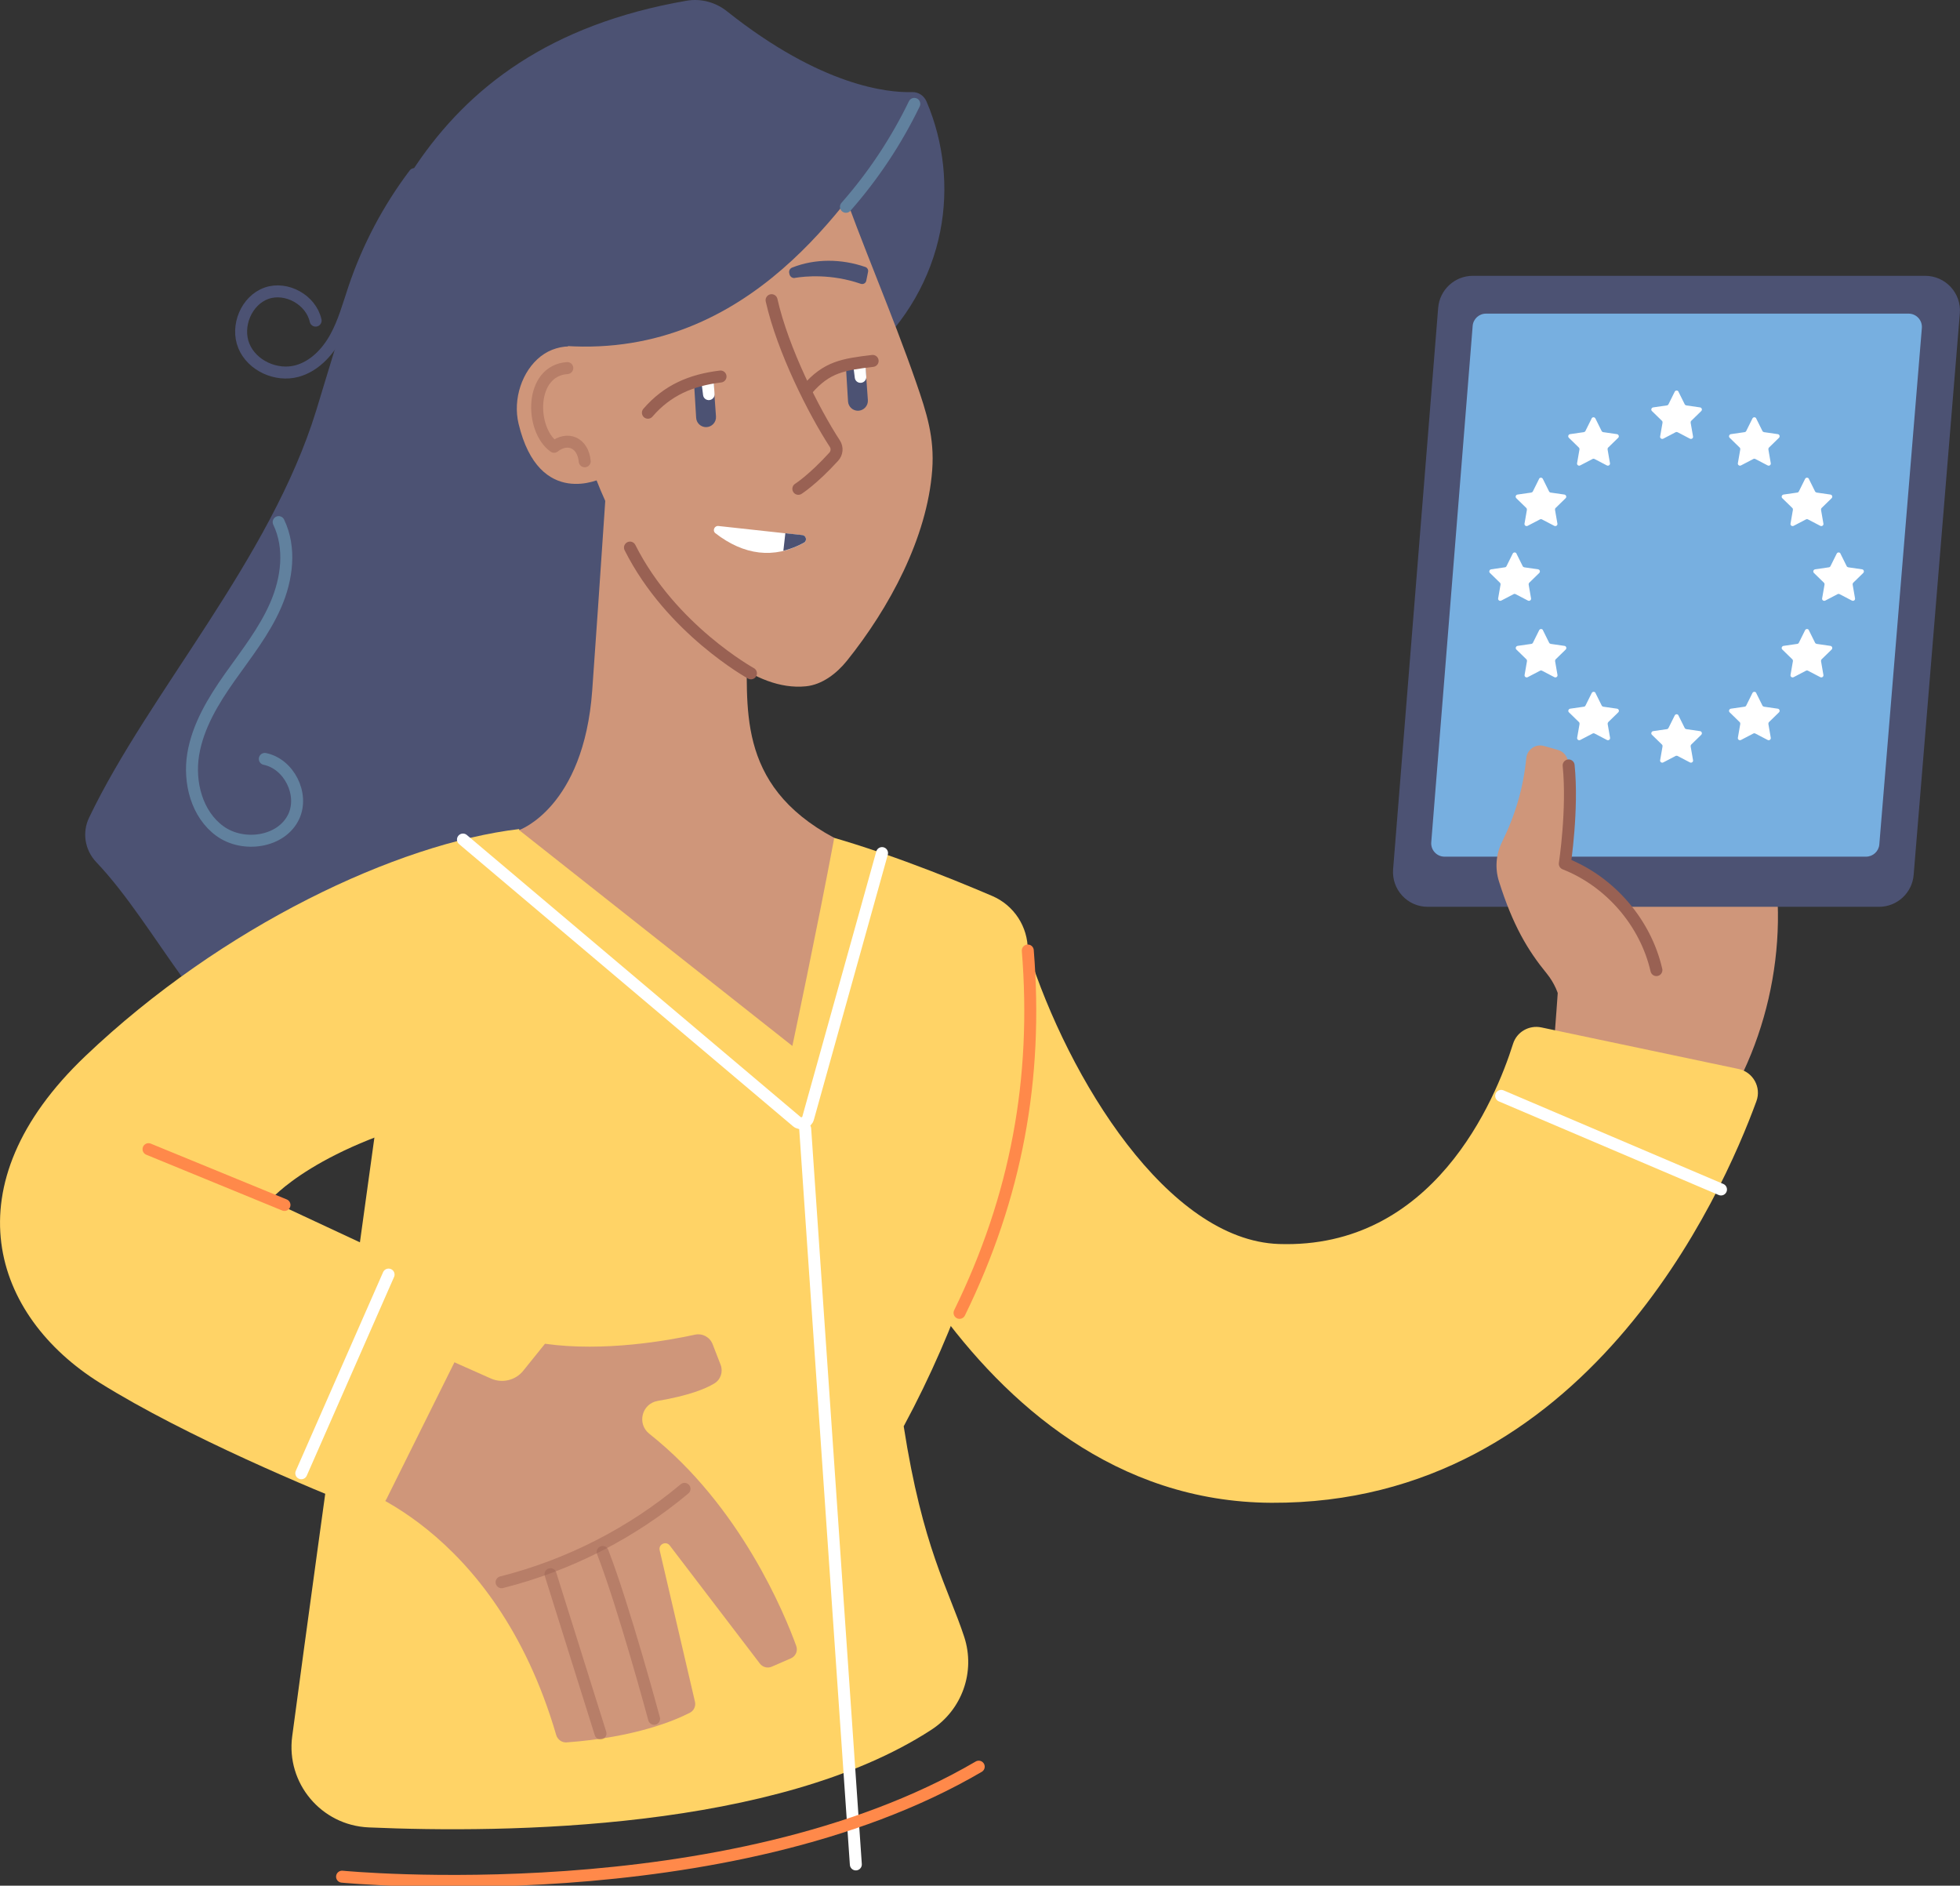 <svg width="393" height="378" viewBox="0 0 393 378" fill="none" xmlns="http://www.w3.org/2000/svg">
<rect x="0" y="0" width="393" height="378" fill="#333333" stroke="none"/>
<g clip-path="url(#clip0_3_255)">
<path d="M174.447 70.912C181.649 64.545 186.679 55.769 188.531 46.355C190.24 37.674 189.266 28.499 185.785 20.361C185.29 19.196 184.156 18.414 182.878 18.462C178.072 18.606 164.705 17.329 145.75 2.25C143.483 0.447 140.544 -0.351 137.67 0.144C82.496 9.686 73.027 51.014 63.413 82.257C54.183 112.208 29.878 138.808 17.869 163.892C16.432 166.876 17.007 170.402 19.291 172.812C43.58 198.311 56.978 261.196 141.886 186.375C133.103 108.123 148.034 74.949 148.034 74.949L174.447 70.928V70.912Z" fill="#4C5273"/>
<path d="M83.103 34.898C77.865 41.823 73.761 49.61 70.999 57.827C69.881 61.162 68.955 64.593 67.262 67.657C65.569 70.736 62.918 73.481 59.533 74.391C55.397 75.507 50.526 73.305 48.898 69.348C47.269 65.391 49.392 60.221 53.433 58.785C57.441 57.365 62.375 60.125 63.286 64.274" stroke="#4C5273" stroke-width="2.4" stroke-miterlimit="10" stroke-linecap="round"/>
<path d="M161.001 166.286C174.526 169.541 190.16 175.844 198.959 179.609C203.319 181.476 206.113 185.769 206.081 190.508C205.954 206.592 203.095 245.272 181.202 285.913C185.002 310.295 190.176 318.497 193.338 328.135C195.622 335.14 192.907 342.768 186.711 346.773C155.747 366.878 101.707 367.532 73.921 366.32C64.419 365.905 57.329 357.464 58.591 348.049C63.908 308.141 76.444 218.624 79.909 192.71C80.468 188.593 82.512 184.843 85.658 182.147L104.087 166.381C104.087 166.381 132.336 169.269 161.001 166.254V166.286Z" fill="#FFD366"/>
<path d="M310.567 220.235C320.58 224.4 330.768 227.288 341.595 227.847C354.147 211.858 359.273 189.455 355.041 169.589C353.269 169.86 351.592 170.083 349.788 170.083H314.528C313.586 178.748 311.749 210.98 310.567 220.235V220.235Z" fill="#CF967A"/>
<path d="M286.294 181.78H376.759C380.384 181.78 383.403 179.003 383.706 175.397L392.968 62.822C393.303 58.769 390.094 55.29 386.022 55.29H295.317C291.692 55.29 288.674 58.083 288.37 61.689L279.332 174.264C279.012 178.317 282.206 181.78 286.278 181.78H286.294Z" fill="#4C5273"/>
<path d="M289.648 171.727H374.156C375.546 171.727 376.712 170.658 376.823 169.269L385.351 65.758C385.479 64.194 384.249 62.87 382.684 62.87H297.952C296.563 62.87 295.397 63.939 295.285 65.327L286.981 168.839C286.853 170.386 288.083 171.727 289.648 171.727V171.727Z" fill="#77AFE0"/>
<path d="M300.555 176.673C303.333 185.497 306.336 190.508 310.136 195.151C313.123 198.821 313.985 203.864 312.276 208.268C311.893 209.273 311.526 209.848 311.526 209.848C311.526 209.848 319.622 209.592 324.493 211.124C326.984 204.981 328.469 199.236 330.976 193.093C331.567 191.657 331.056 191.88 330.609 190.588C330.05 188.928 329.155 187.396 328.086 186.008C324.477 181.285 320.005 177.216 314.959 174.056C314.352 173.674 313.985 173.003 314.033 172.285C314.464 166.014 315.422 158.786 314.4 152.595C314.224 151.526 313.458 150.648 312.42 150.345C311.589 150.105 310.52 149.786 309.482 149.515C307.837 149.1 306.208 150.281 306.032 151.972C305.441 158.02 303.813 163.413 301.146 168.839C299.948 171.28 299.74 174.072 300.555 176.673V176.673Z" fill="#CF967A"/>
<path d="M206.081 190.54C214.274 216.39 234.187 248.606 256.416 249.372C287.412 250.426 299.82 220.523 303.381 209.241C304.132 206.848 306.591 205.443 309.05 205.954L348.59 214.283C351.496 214.89 353.205 217.938 352.183 220.73C345.332 239.495 317.897 301.535 254.947 301.248C192.428 300.961 166.957 222.214 166.957 222.214L206.081 190.556V190.54Z" fill="#FFD366"/>
<path d="M149.694 128.324C150.062 141.122 147.155 157.206 167.276 167.961C163.843 186.263 158.877 209.672 158.877 209.672L104.087 166.397C104.087 166.397 117.038 161.929 118.746 138.409C120.04 120.522 122.691 80.486 122.691 80.486L149.71 128.308L149.694 128.324Z" fill="#CF967A"/>
<path d="M114.834 53.647C110.81 77.598 118.842 103.24 134.891 121.367C141.215 128.5 151.116 138.601 161.575 137.579C164.849 137.26 167.756 135.01 169.816 132.457C178.311 121.878 185.912 107.82 186.918 94.209C187.398 87.666 185.785 82.704 183.709 76.704C178.918 62.87 172.754 48.876 167.947 35.041C157.439 37.195 146.932 39.557 136.903 43.37C129.446 46.211 121.397 49.099 114.834 53.631V53.647Z" fill="#CF967A"/>
<path d="M120.679 95.868C120.679 95.868 108.095 102.203 103.975 84.922C102.809 80.039 104.646 74.391 108.414 71.438C112.183 68.486 117.916 68.774 121.078 72.428C121.158 80.215 120.679 95.884 120.679 95.884V95.868Z" fill="#CF967A"/>
<path opacity="0.44" d="M117.245 92.469C116.862 88.64 113.748 87.475 111.097 89.565C106.274 86.151 106.115 74.311 113.748 73.784" stroke="#996153" stroke-width="2.4" stroke-linecap="round" stroke-linejoin="round"/>
<path d="M154.709 60.173C156.944 70.13 163.204 82.513 167.388 88.927C167.931 89.741 167.835 90.826 167.181 91.544C162.949 96.187 160.074 97.99 160.074 97.99" stroke="#996153" stroke-width="2.4" stroke-linecap="round" stroke-linejoin="round"/>
<path d="M143.451 106.894C149.104 111.267 155.172 112.144 161.192 108.809C161.895 108.426 161.655 107.357 160.873 107.277L144.057 105.442C143.243 105.347 142.796 106.4 143.451 106.894Z" fill="white"/>
<path d="M157.471 106.894L160.873 107.261C161.655 107.341 161.895 108.41 161.192 108.793C159.819 109.543 158.446 110.086 157.072 110.405C157.2 109.224 157.344 108.059 157.471 106.878V106.894Z" fill="#4C5273"/>
<path d="M150.573 134.978C150.573 134.978 134.556 126.154 126.316 109.767" stroke="#996153" stroke-width="2.4" stroke-linecap="round" stroke-linejoin="round"/>
<path d="M178.407 28.467C168.522 42.349 148.193 73.593 109.899 69.029C107.44 44.934 105.572 30.924 105.572 30.924C105.572 30.924 138.995 42.285 174.447 23.935C177.353 22.435 180.323 25.802 178.423 28.467H178.407Z" fill="#4C5273"/>
<path d="M143.003 75.683L143.562 83.486C143.642 84.635 142.732 85.608 141.582 85.624C140.528 85.624 139.65 84.81 139.586 83.757L139.155 76.656L142.988 75.699L143.003 75.683Z" fill="#4C5273"/>
<path d="M143.067 76.018L143.275 78.97C143.323 79.592 142.86 80.135 142.237 80.199C141.614 80.263 141.055 79.832 140.975 79.209C140.816 78.045 140.608 76.353 140.704 76.337C140.864 76.305 143.067 76.018 143.067 76.018V76.018Z" fill="white"/>
<path d="M144.473 75.475C138.548 76.194 133.805 78.22 129.909 82.736" stroke="#996153" stroke-width="2.4" stroke-linecap="round" stroke-linejoin="round"/>
<path d="M173.457 72.396L174.016 80.199C174.095 81.348 173.185 82.321 172.035 82.337C170.981 82.337 170.103 81.523 170.039 80.47L169.608 73.369L173.441 72.412L173.457 72.396Z" fill="#4C5273"/>
<path d="M173.489 72.555L173.696 75.507C173.744 76.13 173.281 76.672 172.658 76.736C172.035 76.8 171.476 76.369 171.397 75.747C171.237 74.582 171.029 72.891 171.125 72.875C171.285 72.843 173.489 72.555 173.489 72.555V72.555Z" fill="white"/>
<path d="M174.974 72.348C169.049 73.066 165.775 73.545 161.863 78.061" stroke="#996153" stroke-width="2.4" stroke-linecap="round" stroke-linejoin="round"/>
<path d="M159.388 55.705C161.4 55.37 166.654 54.843 172.578 56.886C173.073 57.061 173.6 56.774 173.696 56.264C173.808 55.673 173.968 55.019 174.063 54.444C174.127 54.046 173.888 53.647 173.504 53.519C168.762 51.876 163.46 51.796 158.813 53.647C158.382 53.822 158.142 54.285 158.254 54.748L158.302 54.971C158.414 55.466 158.877 55.801 159.388 55.721V55.705Z" fill="#4C5273"/>
<path d="M206.082 190.54C208.158 216.31 203.766 239.942 192.396 263.175" stroke="#FF894A" stroke-width="2.4" stroke-miterlimit="10" stroke-linecap="round"/>
<path d="M345.077 238.442L301.002 219.677" stroke="white" stroke-width="2.4" stroke-miterlimit="10" stroke-linecap="round"/>
<path d="M161.448 226.267L171.604 373.74" stroke="white" stroke-width="2.4" stroke-miterlimit="10" stroke-linecap="round"/>
<path d="M196.245 354.145C145.734 383.697 68.587 376.197 68.587 376.197" stroke="#FF894A" stroke-width="2.4" stroke-miterlimit="10" stroke-linecap="round"/>
<path d="M55.876 104.66C58.367 109.83 57.569 116.054 55.269 121.319C52.986 126.569 49.361 131.117 46.055 135.792C42.749 140.483 39.683 145.542 38.741 151.19C37.815 156.839 39.46 163.238 44.107 166.605C48.754 169.972 56.451 168.886 58.894 163.701C61.002 159.201 57.952 153.121 53.097 152.132" stroke="#61819E" stroke-width="2.4" stroke-miterlimit="10" stroke-linecap="round"/>
<path d="M183.326 20.824C179.717 28.275 175.101 35.233 169.624 41.456" stroke="#61819E" stroke-width="2.4" stroke-miterlimit="10" stroke-linecap="round"/>
<path d="M68.396 297.131C69.434 297.211 99.2 305.572 111.528 347.81C111.8 348.719 112.662 349.342 113.604 349.278C127.418 348.273 135.37 344.858 138.34 343.326C139.139 342.911 139.554 342.002 139.347 341.124L132.272 310.774C131.985 309.561 133.55 308.827 134.3 309.817L152.377 333.497C152.936 334.215 153.91 334.47 154.741 334.103L158.589 332.427C159.547 332.013 160.011 330.928 159.659 329.954C157.392 323.683 148.481 301.87 130.212 287.429C127.657 285.419 128.679 281.366 131.889 280.823C138.085 279.77 141.438 278.414 143.227 277.329C144.505 276.563 145.032 274.967 144.489 273.579L142.892 269.462C142.349 268.042 140.848 267.228 139.362 267.547C133.997 268.712 121.094 271.042 109.277 269.366L104.917 274.776C103.368 276.706 100.701 277.345 98.434 276.339L81.395 268.76L68.38 297.131H68.396Z" fill="#CF967A"/>
<path d="M104.103 166.19C79.686 169.094 44.506 185.641 17.151 211.667C-10.22 237.692 -1.485 263.781 20.041 277.217C37.464 288.084 63.222 298.727 72.436 302.397C74.384 303.163 76.572 302.317 77.514 300.45L95.431 264.42C96.438 262.393 95.575 259.952 93.531 258.994L54.135 240.628C54.135 240.628 63.445 229.426 91.934 222.996C101.148 183.774 104.119 166.174 104.119 166.174L104.103 166.19Z" fill="#FFD366"/>
<path d="M57.042 241.549L29.782 230.363" stroke="#FF894A" stroke-width="2.4" stroke-miterlimit="10" stroke-linecap="round"/>
<path d="M77.913 255.5L60.411 295.328" stroke="white" stroke-width="2.4" stroke-miterlimit="10" stroke-linecap="round"/>
<path opacity="0.44" d="M120.838 311.109C125.118 322.135 131.154 344.555 131.154 344.555" stroke="#996153" stroke-width="2.4" stroke-linecap="round" stroke-linejoin="round"/>
<path opacity="0.44" d="M110.379 315.561L120.407 347.491" stroke="#996153" stroke-width="2.4" stroke-linecap="round" stroke-linejoin="round"/>
<path opacity="0.44" d="M137.255 298.455C126.651 307.343 114.004 313.79 100.573 317.173" stroke="#996153" stroke-width="2.4" stroke-linecap="round" stroke-linejoin="round"/>
<path d="M176.858 171.009L162.039 224.129C161.767 225.118 160.538 225.501 159.755 224.831L92.829 168.296" stroke="white" stroke-width="2.4" stroke-miterlimit="10" stroke-linecap="round"/>
<path d="M332.126 194.465C329.954 184.955 322.848 176.721 313.761 173.147C313.761 173.147 315.422 162.232 314.528 153.44" stroke="#996153" stroke-width="2.4" stroke-linecap="round" stroke-linejoin="round"/>
<path d="M336.549 78.523L337.795 81.028C337.859 81.156 337.97 81.236 338.114 81.268L340.877 81.667C341.228 81.715 341.372 82.145 341.116 82.401L339.12 84.347C339.024 84.443 338.976 84.587 338.992 84.731L339.472 87.491C339.535 87.842 339.168 88.097 338.849 87.938L336.374 86.645C336.246 86.582 336.102 86.582 335.974 86.645L333.499 87.938C333.18 88.097 332.812 87.842 332.876 87.491L333.355 84.731C333.371 84.587 333.339 84.443 333.228 84.347L331.231 82.401C330.976 82.161 331.12 81.731 331.471 81.667L334.234 81.268C334.377 81.252 334.489 81.156 334.553 81.028L335.799 78.523C335.958 78.204 336.405 78.204 336.565 78.523H336.549Z" fill="white"/>
<path d="M336.549 143.42L337.795 145.925C337.859 146.052 337.97 146.132 338.114 146.164L340.877 146.563C341.228 146.611 341.372 147.042 341.116 147.297L339.12 149.244C339.024 149.339 338.976 149.483 338.992 149.627L339.472 152.387C339.535 152.738 339.168 152.994 338.849 152.834L336.374 151.542C336.246 151.478 336.102 151.478 335.974 151.542L333.499 152.834C333.18 152.994 332.812 152.738 332.876 152.387L333.355 149.627C333.371 149.483 333.339 149.339 333.228 149.244L331.231 147.297C330.976 147.058 331.12 146.627 331.471 146.563L334.234 146.164C334.377 146.148 334.489 146.052 334.553 145.925L335.799 143.42C335.958 143.1 336.405 143.1 336.565 143.42H336.549Z" fill="white"/>
<path d="M369.03 110.979L370.276 113.485C370.34 113.612 370.452 113.692 370.595 113.724L373.358 114.123C373.709 114.171 373.853 114.602 373.598 114.857L371.601 116.804C371.506 116.899 371.458 117.043 371.474 117.187L371.953 119.947C372.017 120.298 371.649 120.553 371.33 120.394L368.855 119.101C368.727 119.038 368.583 119.038 368.455 119.101L365.98 120.394C365.661 120.553 365.294 120.298 365.357 119.947L365.837 117.187C365.853 117.043 365.821 116.899 365.709 116.804L363.713 114.857C363.457 114.617 363.601 114.187 363.952 114.123L366.715 113.724C366.859 113.708 366.97 113.612 367.034 113.485L368.28 110.979C368.44 110.66 368.887 110.66 369.046 110.979H369.03Z" fill="white"/>
<path d="M352.135 83.885L353.381 86.39C353.444 86.518 353.556 86.597 353.7 86.629L356.463 87.028C356.814 87.076 356.958 87.507 356.702 87.762L354.706 89.709C354.61 89.805 354.562 89.948 354.578 90.092L355.057 92.852C355.121 93.204 354.754 93.459 354.435 93.299L351.959 92.007C351.832 91.943 351.688 91.943 351.56 92.007L349.085 93.299C348.766 93.459 348.398 93.204 348.462 92.852L348.941 90.092C348.957 89.948 348.925 89.805 348.813 89.709L346.817 87.762C346.562 87.523 346.706 87.092 347.057 87.028L349.819 86.629C349.963 86.613 350.075 86.518 350.139 86.39L351.384 83.885C351.544 83.566 351.991 83.566 352.151 83.885H352.135Z" fill="white"/>
<path d="M362.691 95.996L363.936 98.501C364 98.629 364.112 98.709 364.256 98.74L367.018 99.139C367.37 99.187 367.513 99.618 367.258 99.873L365.262 101.82C365.166 101.916 365.118 102.06 365.134 102.203L365.613 104.964C365.677 105.315 365.31 105.57 364.99 105.41L362.515 104.118C362.387 104.054 362.243 104.054 362.116 104.118L359.641 105.41C359.321 105.57 358.954 105.315 359.018 104.964L359.497 102.203C359.513 102.06 359.481 101.916 359.369 101.82L357.373 99.873C357.117 99.634 357.261 99.203 357.612 99.139L360.375 98.74C360.519 98.725 360.631 98.629 360.694 98.501L361.94 95.996C362.1 95.677 362.547 95.677 362.707 95.996H362.691Z" fill="white"/>
<path d="M352.135 138.92L353.381 141.425C353.444 141.553 353.556 141.632 353.7 141.664L356.463 142.063C356.814 142.111 356.958 142.542 356.702 142.797L354.706 144.744C354.61 144.84 354.562 144.983 354.578 145.127L355.057 147.887C355.121 148.238 354.754 148.494 354.435 148.334L351.959 147.042C351.832 146.978 351.688 146.978 351.56 147.042L349.085 148.334C348.766 148.494 348.398 148.238 348.462 147.887L348.941 145.127C348.957 144.983 348.925 144.84 348.813 144.744L346.817 142.797C346.562 142.558 346.706 142.127 347.057 142.063L349.819 141.664C349.963 141.648 350.075 141.553 350.139 141.425L351.384 138.92C351.544 138.601 351.991 138.601 352.151 138.92H352.135Z" fill="white"/>
<path d="M319.909 138.92L321.155 141.425C321.219 141.553 321.331 141.632 321.474 141.664L324.237 142.063C324.588 142.111 324.732 142.542 324.477 142.797L322.48 144.744C322.385 144.84 322.337 144.983 322.353 145.127L322.832 147.887C322.896 148.238 322.528 148.494 322.209 148.334L319.734 147.042C319.606 146.978 319.462 146.978 319.334 147.042L316.859 148.334C316.54 148.494 316.173 148.238 316.236 147.887L316.716 145.127C316.731 144.983 316.7 144.84 316.588 144.744L314.592 142.797C314.336 142.558 314.48 142.127 314.831 142.063L317.594 141.664C317.738 141.648 317.849 141.553 317.913 141.425L319.159 138.92C319.318 138.601 319.766 138.601 319.925 138.92H319.909Z" fill="white"/>
<path d="M362.691 126.33L363.936 128.835C364 128.963 364.112 129.042 364.256 129.074L367.018 129.473C367.37 129.521 367.513 129.952 367.258 130.207L365.262 132.154C365.166 132.25 365.118 132.393 365.134 132.537L365.613 135.298C365.677 135.649 365.31 135.904 364.99 135.744L362.515 134.452C362.387 134.388 362.243 134.388 362.116 134.452L359.641 135.744C359.321 135.904 358.954 135.649 359.018 135.298L359.497 132.537C359.513 132.393 359.481 132.25 359.369 132.154L357.373 130.207C357.117 129.968 357.261 129.537 357.612 129.473L360.375 129.074C360.519 129.058 360.631 128.963 360.694 128.835L361.94 126.33C362.1 126.011 362.547 126.011 362.707 126.33H362.691Z" fill="white"/>
<path d="M309.37 126.33L310.615 128.835C310.679 128.963 310.791 129.042 310.935 129.074L313.697 129.473C314.049 129.521 314.192 129.952 313.937 130.207L311.941 132.154C311.845 132.25 311.797 132.393 311.813 132.537L312.292 135.298C312.356 135.649 311.989 135.904 311.669 135.744L309.194 134.452C309.066 134.388 308.923 134.388 308.795 134.452L306.32 135.744C306 135.904 305.633 135.649 305.697 135.298L306.176 132.537C306.192 132.393 306.16 132.25 306.048 132.154L304.052 130.207C303.797 129.968 303.94 129.537 304.292 129.473L307.054 129.074C307.198 129.058 307.31 128.963 307.374 128.835L308.619 126.33C308.779 126.011 309.226 126.011 309.386 126.33H309.37Z" fill="white"/>
<path d="M319.143 83.885L317.897 86.39C317.833 86.518 317.722 86.597 317.578 86.629L314.815 87.028C314.464 87.076 314.32 87.507 314.576 87.762L316.572 89.709C316.668 89.805 316.716 89.948 316.7 90.092L316.221 92.852C316.157 93.204 316.524 93.459 316.843 93.299L319.319 92.007C319.446 91.943 319.59 91.943 319.718 92.007L322.193 93.299C322.512 93.459 322.88 93.204 322.816 92.852L322.337 90.092C322.321 89.948 322.353 89.805 322.464 89.709L324.461 87.762C324.716 87.523 324.572 87.092 324.221 87.028L321.458 86.629C321.315 86.613 321.203 86.518 321.139 86.39L319.893 83.885C319.734 83.566 319.287 83.566 319.127 83.885H319.143Z" fill="white"/>
<path d="M308.603 95.996L307.358 98.501C307.294 98.629 307.182 98.709 307.038 98.74L304.276 99.139C303.924 99.187 303.781 99.618 304.036 99.873L306.032 101.82C306.128 101.916 306.176 102.06 306.16 102.203L305.681 104.964C305.617 105.315 305.984 105.57 306.304 105.41L308.779 104.118C308.907 104.054 309.05 104.054 309.178 104.118L311.653 105.41C311.973 105.57 312.34 105.315 312.276 104.964L311.797 102.203C311.781 102.06 311.813 101.916 311.925 101.82L313.921 99.873C314.176 99.634 314.033 99.203 313.681 99.139L310.919 98.74C310.775 98.725 310.663 98.629 310.599 98.501L309.354 95.996C309.194 95.677 308.747 95.677 308.587 95.996H308.603Z" fill="white"/>
<path d="M304.068 110.979L305.314 113.485C305.377 113.612 305.489 113.692 305.633 113.724L308.396 114.123C308.747 114.171 308.891 114.602 308.635 114.857L306.639 116.804C306.543 116.899 306.495 117.043 306.511 117.187L306.99 119.947C307.054 120.298 306.687 120.553 306.368 120.394L303.892 119.101C303.765 119.038 303.621 119.038 303.493 119.101L301.018 120.394C300.698 120.553 300.331 120.298 300.395 119.947L300.874 117.187C300.89 117.043 300.858 116.899 300.746 116.804L298.75 114.857C298.495 114.617 298.638 114.187 298.99 114.123L301.752 113.724C301.896 113.708 302.008 113.612 302.072 113.485L303.317 110.979C303.477 110.66 303.924 110.66 304.084 110.979H304.068Z" fill="white"/>
</g>
<defs>
<clipPath id="clip0_3_255">
<rect width="393" height="378" fill="white"/>
</clipPath>
</defs>
</svg>
